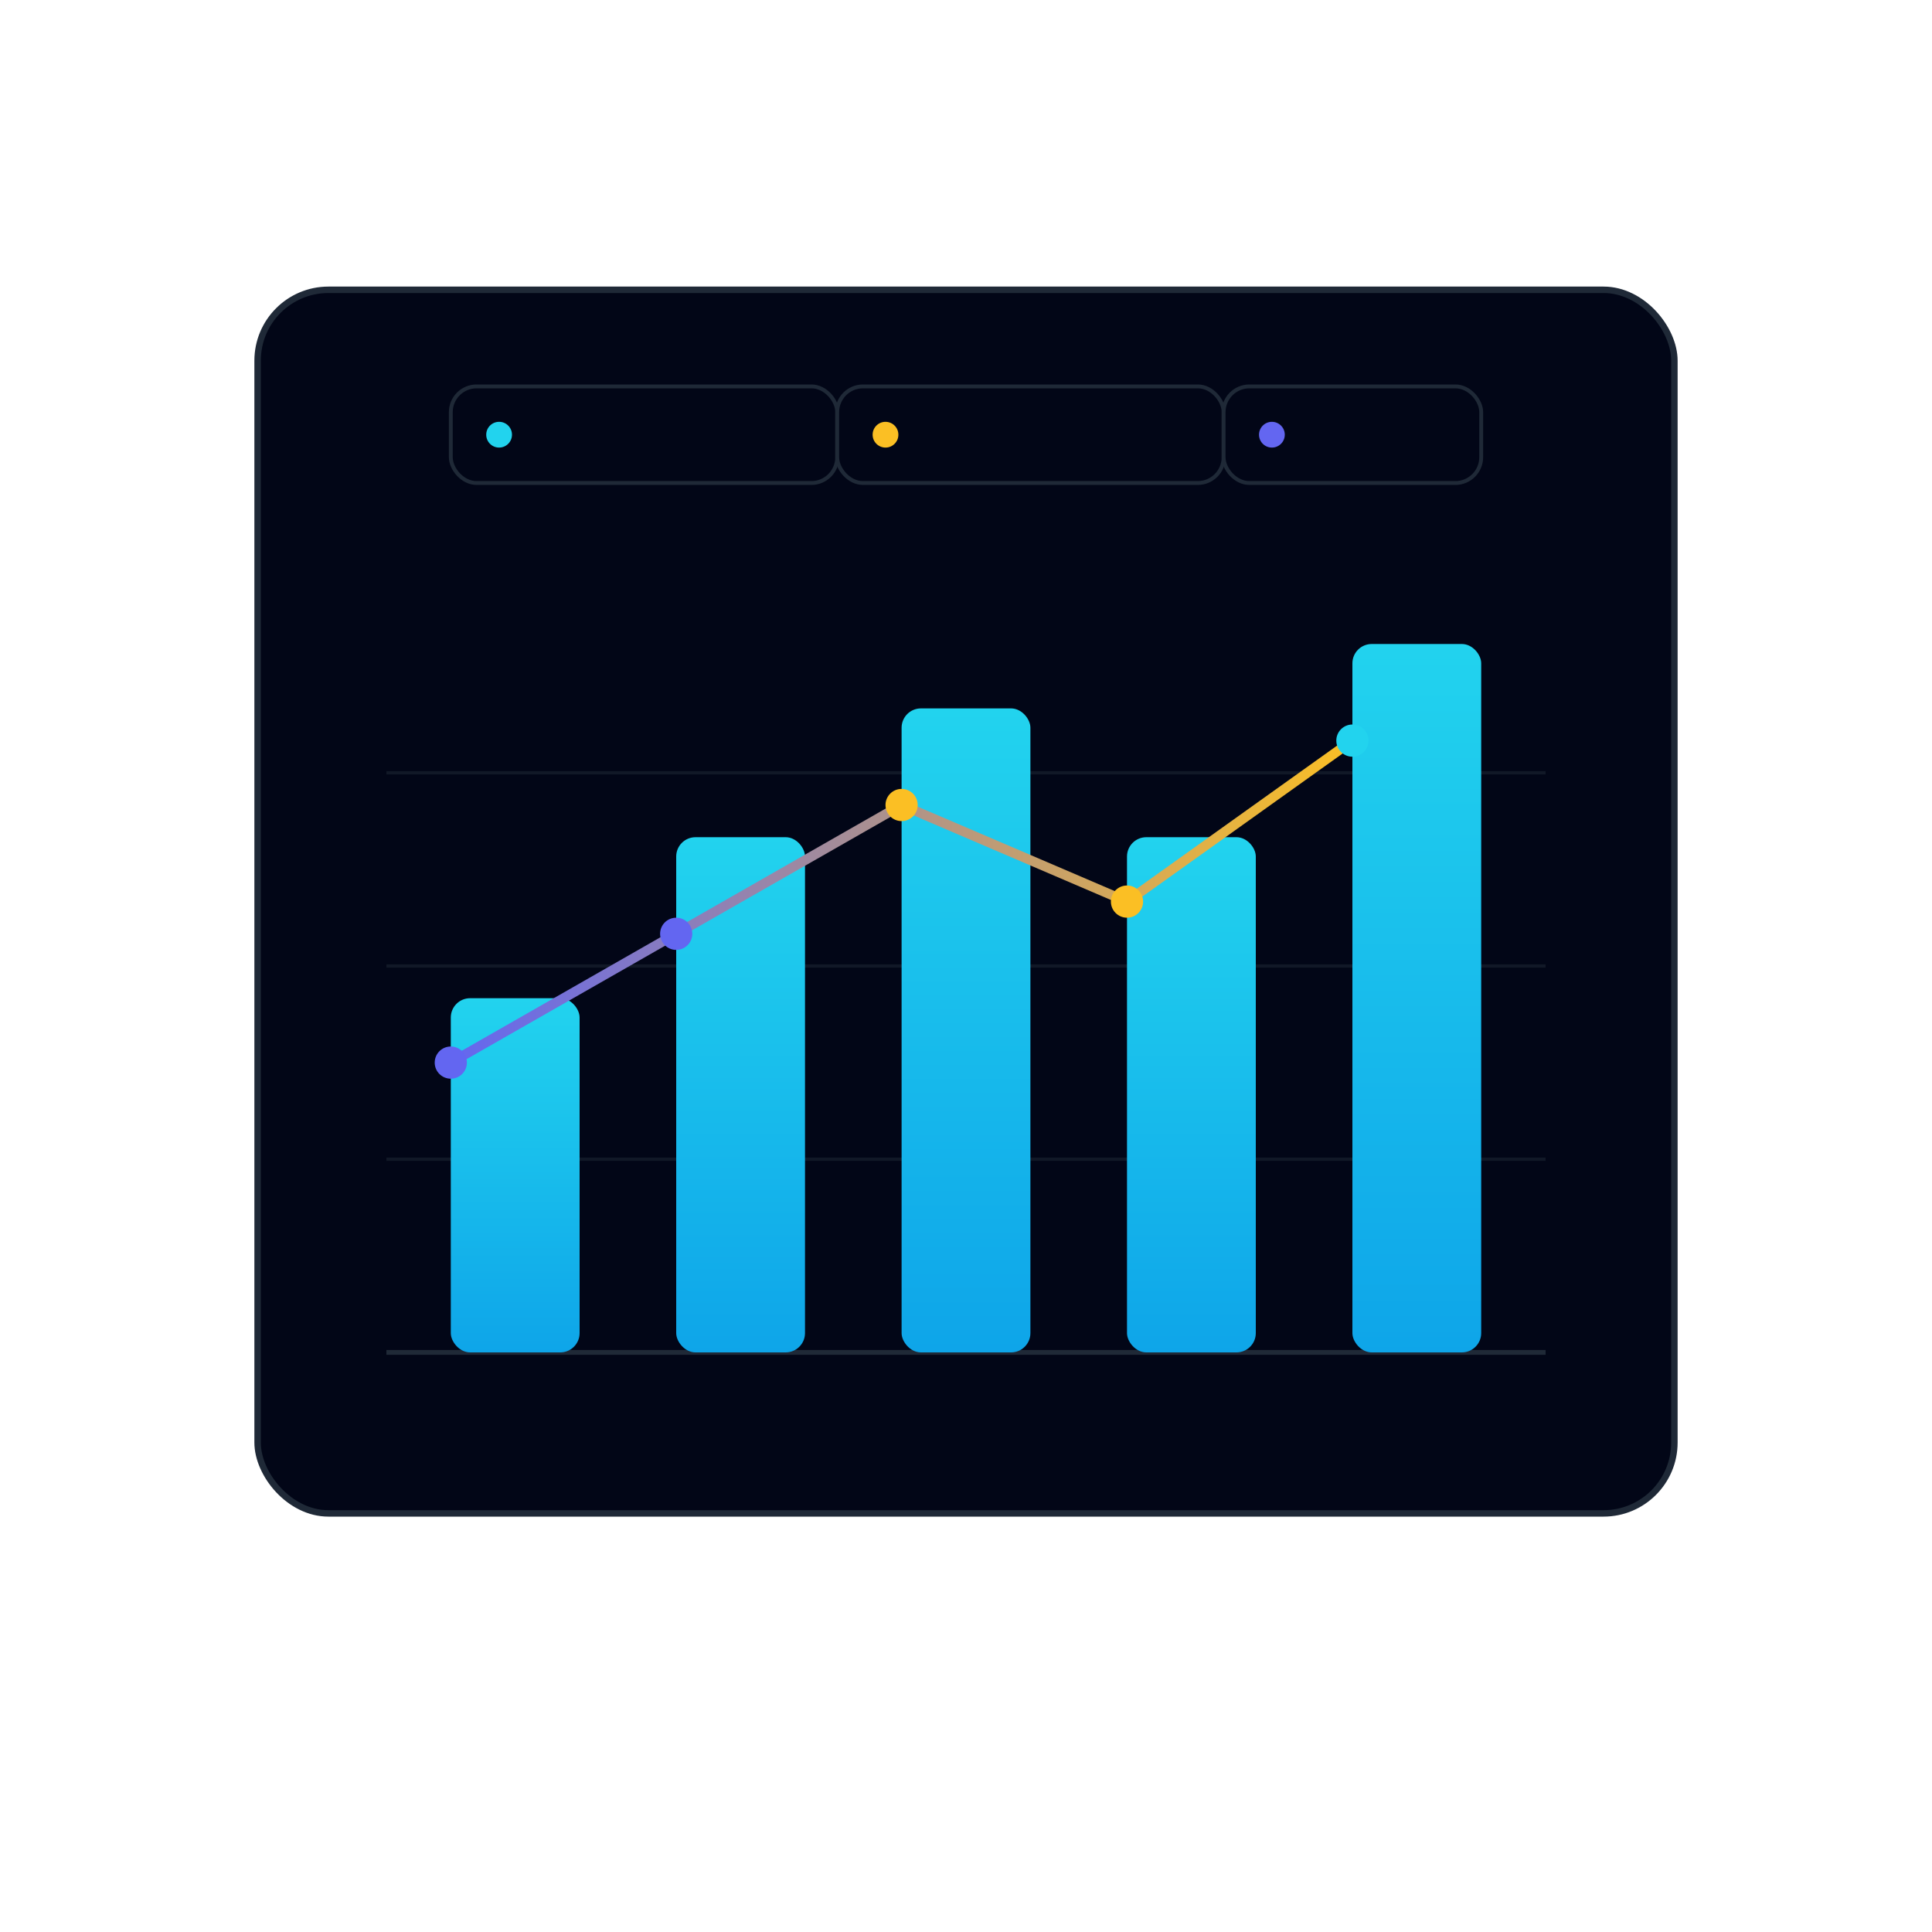 <svg width="600" height="600" viewBox="0 0 600 600"
     xmlns="http://www.w3.org/2000/svg">
  <defs>
    <linearGradient id="g-bar" x1="0%" y1="0%" x2="0%" y2="100%">
      <stop offset="0%" stop-color="#22d3ee"/>
      <stop offset="100%" stop-color="#0ea5e9"/>
    </linearGradient>
    <linearGradient id="g-line" x1="0%" y1="0%" x2="100%" y2="0%">
      <stop offset="0%" stop-color="#6366f1"/>
      <stop offset="100%" stop-color="#fbbf24"/>
    </linearGradient>
  </defs>

  <rect width="600" height="600" fill="transparent"/>

  <rect x="80" y="90" width="440" height="380" rx="22"
        fill="#020617"
        stroke="#1f2937"
        stroke-width="2"/>

  <line x1="120" y1="420" x2="480" y2="420"
        stroke="#1f2937"
        stroke-width="1.5"/>
  <line x1="120" y1="360" x2="480" y2="360"
        stroke="#111827"
        stroke-width="1"/>
  <line x1="120" y1="300" x2="480" y2="300"
        stroke="#111827"
        stroke-width="1"/>
  <line x1="120" y1="240" x2="480" y2="240"
        stroke="#111827"
        stroke-width="1"/>

  <rect x="140" y="310" width="40" height="110" rx="6"
        fill="url(#g-bar)"/>
  <rect x="210" y="260" width="40" height="160" rx="6"
        fill="url(#g-bar)"/>
  <rect x="280" y="220" width="40" height="200" rx="6"
        fill="url(#g-bar)"/>
  <rect x="350" y="260" width="40" height="160" rx="6"
        fill="url(#g-bar)"/>
  <rect x="420" y="200" width="40" height="220" rx="6"
        fill="url(#g-bar)"/>

  <polyline points="140,330 210,290 280,250 350,280 420,230"
            fill="none"
            stroke="url(#g-line)"
            stroke-width="3"
            stroke-linecap="round"
            stroke-linejoin="round"/>

  <circle cx="140" cy="330" r="5" fill="#6366f1"/>
  <circle cx="210" cy="290" r="5" fill="#6366f1"/>
  <circle cx="280" cy="250" r="5" fill="#fbbf24"/>
  <circle cx="350" cy="280" r="5" fill="#fbbf24"/>
  <circle cx="420" cy="230" r="5" fill="#22d3ee"/>

  <rect x="140" y="120" width="120" height="30" rx="8"
        fill="#020617"
        stroke="#1f2937"
        stroke-width="1.2"/>
  <rect x="260" y="120" width="120" height="30" rx="8"
        fill="#020617"
        stroke="#1f2937"
        stroke-width="1.2"/>
  <rect x="380" y="120" width="80" height="30" rx="8"
        fill="#020617"
        stroke="#1f2937"
        stroke-width="1.2"/>

  <circle cx="155" cy="135" r="4" fill="#22d3ee"/>
  <circle cx="275" cy="135" r="4" fill="#fbbf24"/>
  <circle cx="395" cy="135" r="4" fill="#6366f1"/>
</svg>
